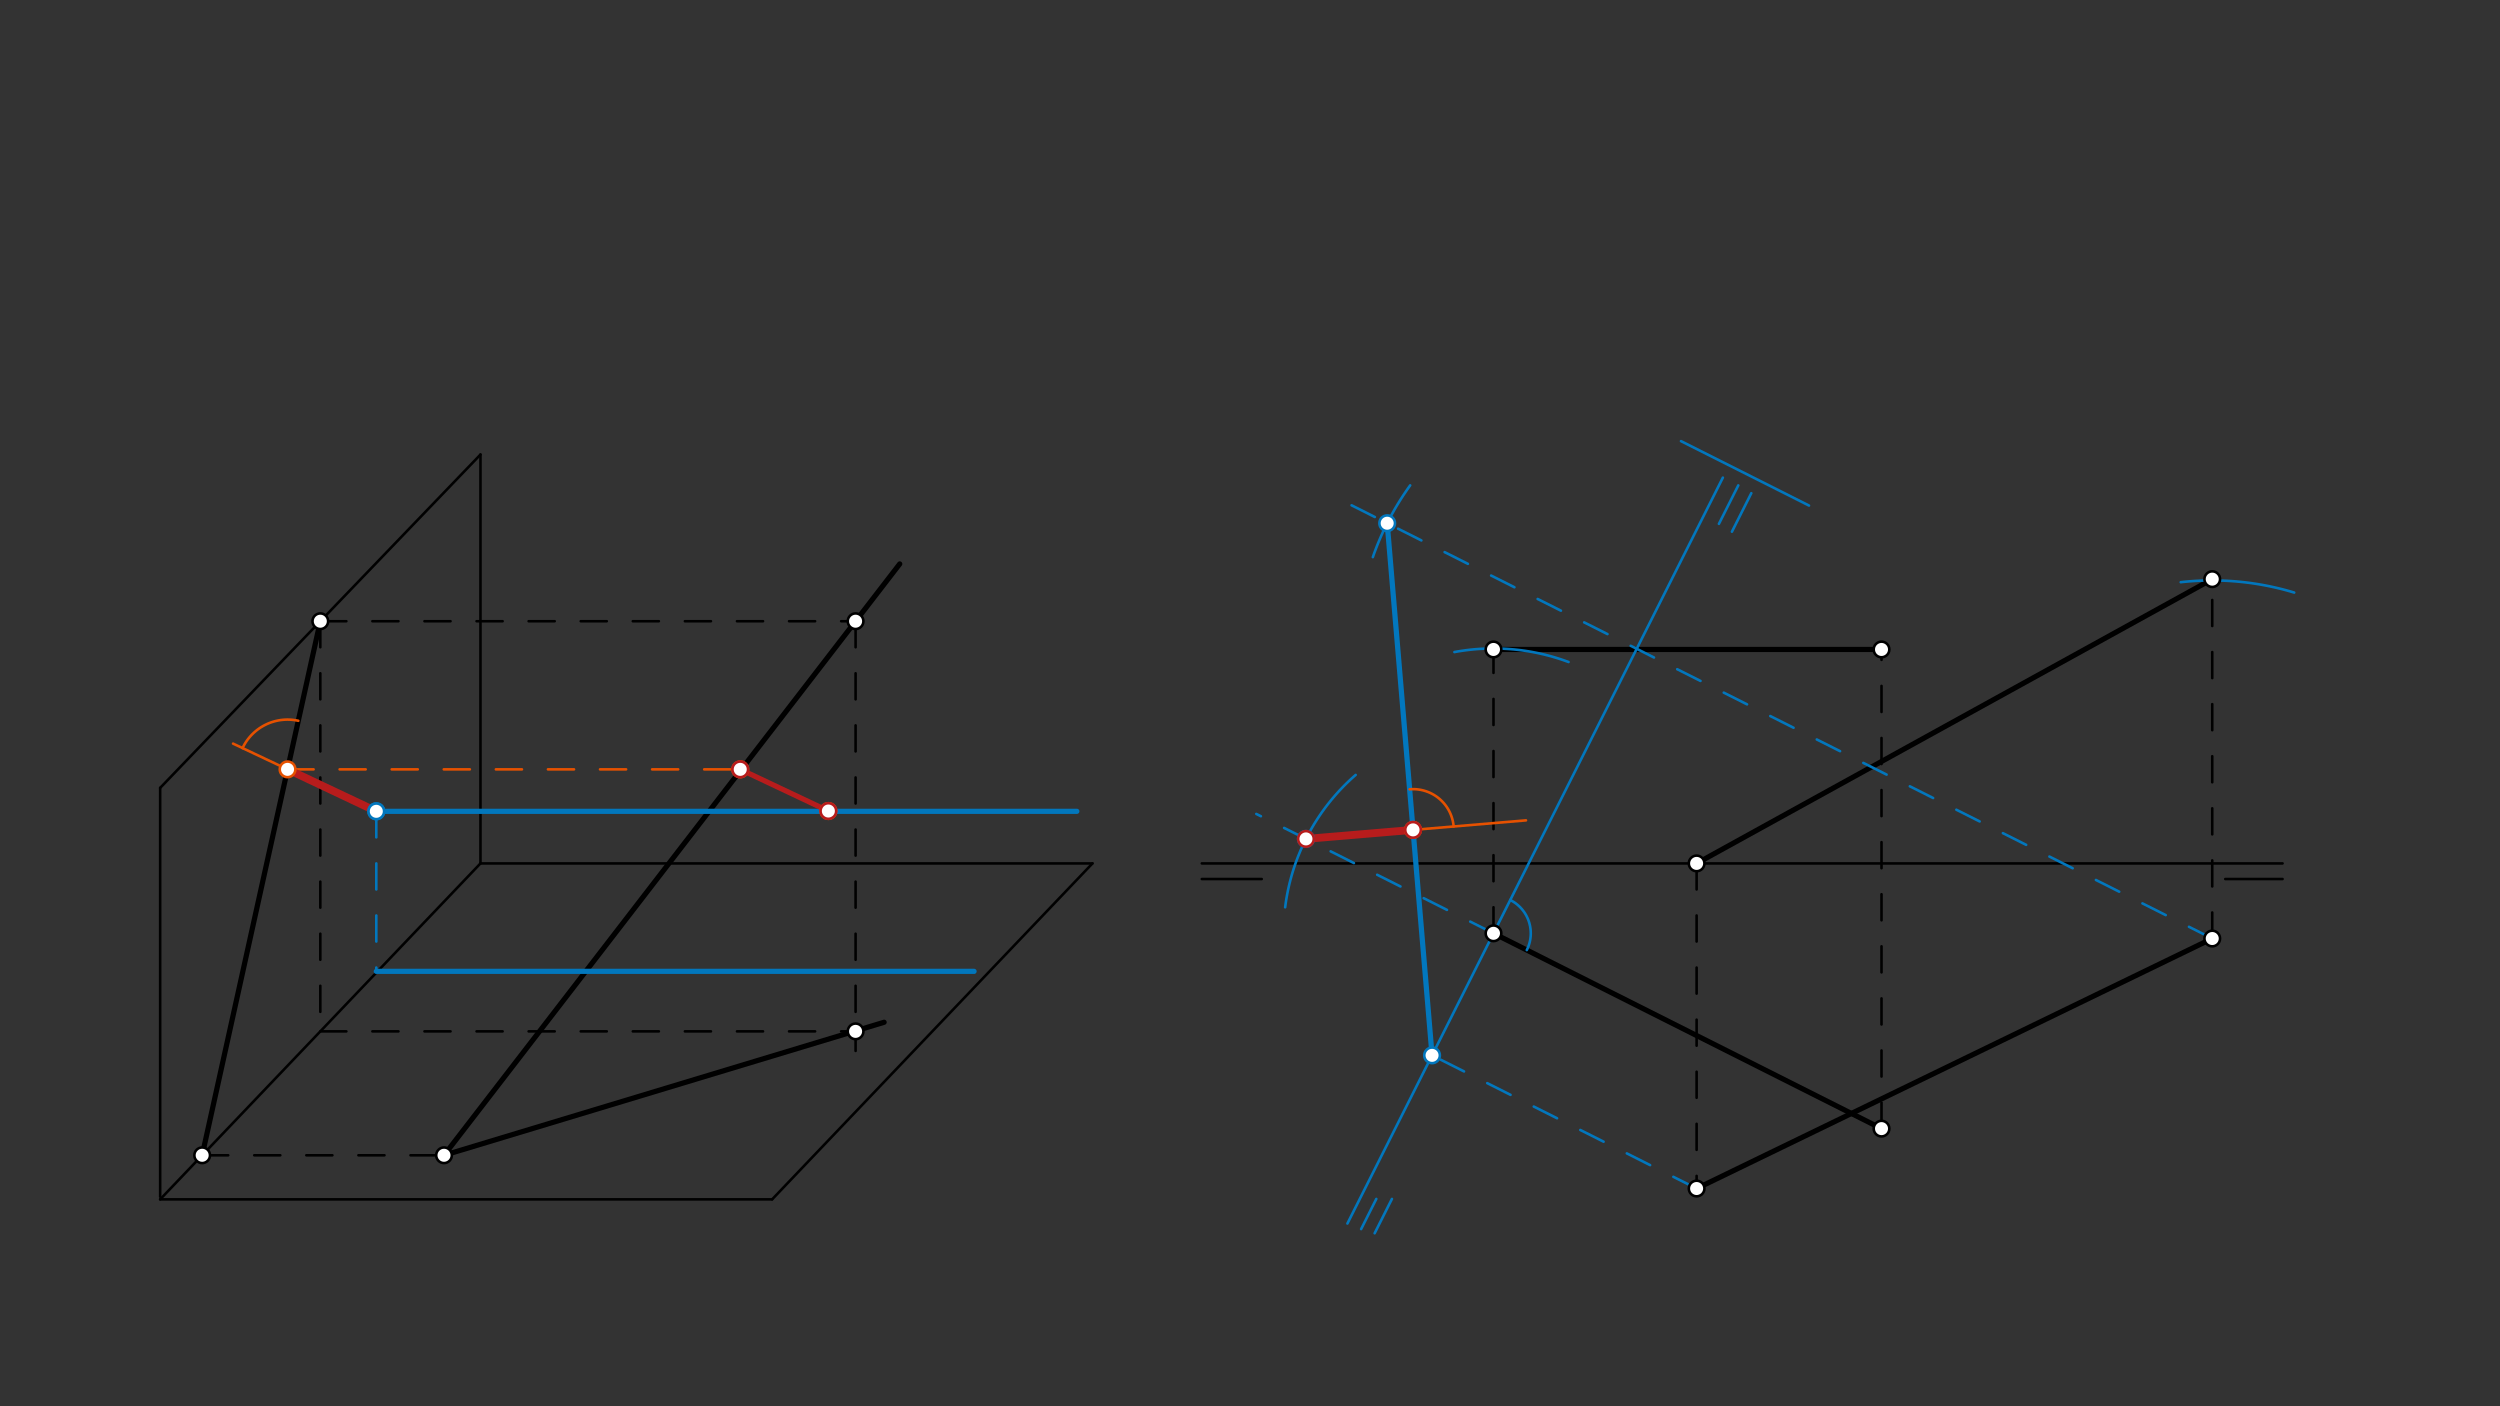<svg xmlns="http://www.w3.org/2000/svg" class="svg--1it" height="100%" preserveAspectRatio="xMidYMid meet" viewBox="0 0 960 540" width="100%"><rect x="0" y="0" width="960" height="540" fill="#333333" stroke="none"/><defs><marker id="marker-arrow" markerHeight="16" markerUnits="userSpaceOnUse" markerWidth="24" orient="auto-start-reverse" refX="24" refY="4" viewBox="0 0 24 8"><path d="M 0 0 L 24 4 L 0 8 z" stroke="inherit"></path></marker></defs><g class="aux-layer--1FB"></g><g class="main-layer--3Vd"><g class="element--2qn"><line stroke="#000000" stroke-dasharray="none" stroke-linecap="round" stroke-width="1" x1="296.5" x2="61.5" y1="460.547" y2="460.547"></line></g><g class="element--2qn"><line stroke="#000000" stroke-dasharray="none" stroke-linecap="round" stroke-width="1" x1="184.5" x2="419.5" y1="331.547" y2="331.547"></line></g><g class="element--2qn"><line stroke="#000000" stroke-dasharray="none" stroke-linecap="round" stroke-width="1" x1="61.5" x2="184.5" y1="460.547" y2="331.547"></line></g><g class="element--2qn"><line stroke="#000000" stroke-dasharray="none" stroke-linecap="round" stroke-width="1" x1="296.5" x2="419.5" y1="460.547" y2="331.547"></line></g><g class="element--2qn"><line stroke="#000000" stroke-dasharray="none" stroke-linecap="round" stroke-width="1" x1="184.5" x2="184.5" y1="331.547" y2="174.547"></line></g><g class="element--2qn"><line stroke="#000000" stroke-dasharray="none" stroke-linecap="round" stroke-width="1" x1="61.5" x2="61.5" y1="459.547" y2="302.547"></line></g><g class="element--2qn"><line stroke="#000000" stroke-dasharray="none" stroke-linecap="round" stroke-width="1" x1="184.5" x2="61.5" y1="174.547" y2="302.547"></line></g><g class="element--2qn"><line stroke="#000000" stroke-dasharray="none" stroke-linecap="round" stroke-width="1" x1="876.5" x2="461.5" y1="331.547" y2="331.547"></line></g><g class="element--2qn"><line stroke="#000000" stroke-dasharray="none" stroke-linecap="round" stroke-width="1" x1="461.5" x2="484.5" y1="337.547" y2="337.547"></line></g><g class="element--2qn"><line stroke="#000000" stroke-dasharray="none" stroke-linecap="round" stroke-width="1" x1="854.5" x2="876.5" y1="337.547" y2="337.547"></line></g><g class="element--2qn"><line stroke="#000000" stroke-dasharray="none" stroke-linecap="round" stroke-width="2" x1="77.633" x2="123" y1="443.627" y2="238.547"></line></g><g class="element--2qn"><line stroke="#000000" stroke-dasharray="10" stroke-linecap="round" stroke-width="1" x1="77.633" x2="170.5" y1="443.627" y2="443.627"></line></g><g class="element--2qn"><line stroke="#000000" stroke-dasharray="none" stroke-linecap="round" stroke-width="2" x1="170.5" x2="345.5" y1="443.627" y2="216.547"></line></g><g class="element--2qn"><line stroke="#000000" stroke-dasharray="10" stroke-linecap="round" stroke-width="1" x1="123" x2="123" y1="238.547" y2="396.047"></line></g><g class="element--2qn"><line stroke="#000000" stroke-dasharray="10" stroke-linecap="round" stroke-width="1" x1="123" x2="329.274" y1="238.547" y2="238.547"></line></g><g class="element--2qn"><line stroke="#000000" stroke-dasharray="10" stroke-linecap="round" stroke-width="1" x1="328.546" x2="328.546" y1="238.547" y2="403.547"></line></g><g class="element--2qn"><line stroke="#000000" stroke-dasharray="10" stroke-linecap="round" stroke-width="1" x1="123" x2="328.546" y1="396.047" y2="396.047"></line></g><g class="element--2qn"><line stroke="#000000" stroke-dasharray="none" stroke-linecap="round" stroke-width="2" x1="170.5" x2="339.5" y1="443.627" y2="392.547"></line></g><g class="element--2qn"><line stroke="#0277BD" stroke-dasharray="none" stroke-linecap="round" stroke-width="2" x1="144.5" x2="413.5" y1="311.547" y2="311.547"></line></g><g class="element--2qn"><line stroke="#0277BD" stroke-dasharray="10" stroke-linecap="round" stroke-width="1" x1="144.5" x2="144.5" y1="311.547" y2="373"></line></g><g class="element--2qn"><line stroke="#0277BD" stroke-dasharray="none" stroke-linecap="round" stroke-width="2" x1="144.5" x2="374.034" y1="373" y2="373"></line></g><g class="element--2qn"><line stroke="#E65100" stroke-dasharray="none" stroke-linecap="round" stroke-width="1" x1="144.5" x2="89.5" y1="311.547" y2="285.547"></line></g><g class="element--2qn"><line stroke="#E65100" stroke-dasharray="10" stroke-linecap="round" stroke-width="1" x1="110.416" x2="284.256" y1="295.434" y2="295.434"></line></g><g class="element--2qn"><line stroke="#E65100" stroke-dasharray="none" stroke-linecap="round" stroke-width="1" x1="284.256" x2="318.095" y1="295.434" y2="311.431"></line></g><g class="element--2qn"><line stroke="#B71C1C" stroke-dasharray="none" stroke-linecap="round" stroke-width="2" x1="318.095" x2="284.256" y1="311.431" y2="295.434"></line></g><g class="element--2qn"><line stroke="#B71C1C" stroke-dasharray="none" stroke-linecap="round" stroke-width="3" x1="144.5" x2="110.416" y1="311.547" y2="295.434"></line></g><g class="element--2qn"><path d="M 114.543 276.778 A 19.108 19.108 0 0 0 93.141 287.268" fill="none" stroke="#E65100" stroke-dasharray="none" stroke-linecap="round" stroke-width="1"></path></g><g class="element--2qn"><line stroke="#000000" stroke-dasharray="none" stroke-linecap="round" stroke-width="2" x1="573.5" x2="722.5" y1="358.391" y2="433.391"></line></g><g class="element--2qn"><line stroke="#000000" stroke-dasharray="10" stroke-linecap="round" stroke-width="1" x1="651.5" x2="651.5" y1="331.547" y2="456.391"></line></g><g class="element--2qn"><line stroke="#000000" stroke-dasharray="10" stroke-linecap="round" stroke-width="1" x1="849.5" x2="849.5" y1="360.391" y2="222.391"></line></g><g class="element--2qn"><line stroke="#000000" stroke-dasharray="none" stroke-linecap="round" stroke-width="2" x1="651.5" x2="849.5" y1="456.391" y2="360.391"></line></g><g class="element--2qn"><line stroke="#000000" stroke-dasharray="none" stroke-linecap="round" stroke-width="2" x1="651.5" x2="849.5" y1="331.547" y2="222.391"></line></g><g class="element--2qn"><line stroke="#000000" stroke-dasharray="10" stroke-linecap="round" stroke-width="1" x1="573.5" x2="573.5" y1="358.391" y2="249.391"></line></g><g class="element--2qn"><line stroke="#000000" stroke-dasharray="10" stroke-linecap="round" stroke-width="1" x1="722.5" x2="722.5" y1="433.391" y2="249.391"></line></g><g class="element--2qn"><line stroke="#000000" stroke-dasharray="none" stroke-linecap="round" stroke-width="2" x1="573.5" x2="722.5" y1="249.391" y2="249.391"></line></g><g class="element--2qn"><line stroke="#0277BD" stroke-dasharray="none" stroke-linecap="round" stroke-width="1" x1="573.5" x2="661.575" y1="358.391" y2="183.415"></line></g><g class="element--2qn"><line stroke="#0277BD" stroke-dasharray="none" stroke-linecap="round" stroke-width="1" x1="573.5" x2="517.405" y1="358.391" y2="469.833"></line></g><g class="element--2qn"><path d="M 579.936 345.604 A 14.316 14.316 0 0 1 586.287 364.827" fill="none" stroke="#0277BD" stroke-dasharray="none" stroke-linecap="round" stroke-width="1"></path></g><g class="element--2qn"><line stroke="#0277BD" stroke-dasharray="none" stroke-linecap="round" stroke-width="1" x1="667.5" x2="660.064" y1="186.391" y2="201.164"></line></g><g class="element--2qn"><line stroke="#0277BD" stroke-dasharray="none" stroke-linecap="round" stroke-width="1" x1="672.5" x2="665.061" y1="189.391" y2="204.17"></line></g><g class="element--2qn"><line stroke="#0277BD" stroke-dasharray="none" stroke-linecap="round" stroke-width="1" x1="534.5" x2="527.867" y1="460.391" y2="473.569"></line></g><g class="element--2qn"><line stroke="#0277BD" stroke-dasharray="none" stroke-linecap="round" stroke-width="1" x1="528.5" x2="522.67" y1="460.391" y2="471.973"></line></g><g class="element--2qn"><line stroke="#0277BD" stroke-dasharray="none" stroke-linecap="round" stroke-width="1" x1="645.5" x2="694.651" y1="169.391" y2="194.131"></line></g><g class="element--2qn"><line stroke="#0277BD" stroke-dasharray="10" stroke-linecap="round" stroke-width="1" x1="573.5" x2="482.427" y1="358.391" y2="312.549"></line></g><g class="element--2qn"><path d="M 558.5 250.391 A 82.531 82.531 0 0 1 602.313 254.209" fill="none" stroke="#0277BD" stroke-dasharray="none" stroke-linecap="round" stroke-width="1"></path></g><g class="element--2qn"><path d="M 493.5 348.391 A 80.623 80.623 0 0 1 520.569 297.577" fill="none" stroke="#0277BD" stroke-dasharray="none" stroke-linecap="round" stroke-width="1"></path></g><g class="element--2qn"><line stroke="#0277BD" stroke-dasharray="10" stroke-linecap="round" stroke-width="1" x1="651.5" x2="549.911" y1="456.391" y2="405.255"></line></g><g class="element--2qn"><line stroke="#0277BD" stroke-dasharray="10" stroke-linecap="round" stroke-width="1" x1="849.5" x2="515.672" y1="360.391" y2="192.356"></line></g><g class="element--2qn"><path d="M 837.407 223.564 A 108.658 108.658 0 0 1 880.966 227.545" fill="none" stroke="#0277BD" stroke-dasharray="none" stroke-linecap="round" stroke-width="1"></path></g><g class="element--2qn"><path d="M 541.5 186.391 A 107.262 107.262 0 0 0 527.173 213.929" fill="none" stroke="#0277BD" stroke-dasharray="none" stroke-linecap="round" stroke-width="1"></path></g><g class="element--2qn"><line stroke="#0277BD" stroke-dasharray="none" stroke-linecap="round" stroke-width="2" x1="549.911" x2="532.68" y1="405.255" y2="200.918"></line></g><g class="element--2qn"><line stroke="#E65100" stroke-dasharray="none" stroke-linecap="round" stroke-width="1" x1="501.486" x2="585.974" y1="322.142" y2="315.018"></line></g><g class="element--2qn"><path d="M 541.296 303.086 A 15.643 15.643 0 0 1 558.198 317.36" fill="none" stroke="#E65100" stroke-dasharray="none" stroke-linecap="round" stroke-width="1"></path></g><g class="element--2qn"><line stroke="#B71C1C" stroke-dasharray="none" stroke-linecap="round" stroke-width="3" x1="501.486" x2="542.61" y1="322.142" y2="318.674"></line></g><g class="element--2qn"><circle cx="77.633" cy="443.627" r="3" stroke="#000000" stroke-width="1" fill="#ffffff"></circle>}</g><g class="element--2qn"><circle cx="170.5" cy="443.627" r="3" stroke="#000000" stroke-width="1" fill="#ffffff"></circle>}</g><g class="element--2qn"><circle cx="328.546" cy="396.047" r="3" stroke="#000000" stroke-width="1" fill="#ffffff"></circle>}</g><g class="element--2qn"><circle cx="144.5" cy="311.547" r="3" stroke="#0277BD" stroke-width="1" fill="#ffffff"></circle>}</g><g class="element--2qn"><circle cx="144.5" cy="311.547" r="3" stroke="#0277BD" stroke-width="1" fill="#ffffff"></circle>}</g><g class="element--2qn"><circle cx="123" cy="238.547" r="3" stroke="#000000" stroke-width="1" fill="#ffffff"></circle>}</g><g class="element--2qn"><circle cx="328.546" cy="238.547" r="3" stroke="#000000" stroke-width="1" fill="#ffffff"></circle>}</g><g class="element--2qn"><circle cx="110.416" cy="295.434" r="3" stroke="#E65100" stroke-width="1" fill="#ffffff"></circle>}</g><g class="element--2qn"><circle cx="284.256" cy="295.434" r="3" stroke="#E65100" stroke-width="1" fill="#ffffff"></circle>}</g><g class="element--2qn"><circle cx="318.095" cy="311.431" r="3" stroke="#E65100" stroke-width="1" fill="#ffffff"></circle>}</g><g class="element--2qn"><circle cx="284.256" cy="295.434" r="3" stroke="#B71C1C" stroke-width="1" fill="#ffffff"></circle>}</g><g class="element--2qn"><circle cx="318.095" cy="311.431" r="3" stroke="#B71C1C" stroke-width="1" fill="#ffffff"></circle>}</g><g class="element--2qn"><circle cx="573.5" cy="358.391" r="3" stroke="#000000" stroke-width="1" fill="#ffffff"></circle>}</g><g class="element--2qn"><circle cx="722.5" cy="433.391" r="3" stroke="#000000" stroke-width="1" fill="#ffffff"></circle>}</g><g class="element--2qn"><circle cx="849.5" cy="360.391" r="3" stroke="#000000" stroke-width="1" fill="#ffffff"></circle>}</g><g class="element--2qn"><circle cx="651.5" cy="331.547" r="3" stroke="#000000" stroke-width="1" fill="#ffffff"></circle>}</g><g class="element--2qn"><circle cx="849.5" cy="222.391" r="3" stroke="#000000" stroke-width="1" fill="#ffffff"></circle>}</g><g class="element--2qn"><circle cx="651.5" cy="456.391" r="3" stroke="#000000" stroke-width="1" fill="#ffffff"></circle>}</g><g class="element--2qn"><circle cx="573.5" cy="249.391" r="3" stroke="#000000" stroke-width="1" fill="#ffffff"></circle>}</g><g class="element--2qn"><circle cx="722.5" cy="249.391" r="3" stroke="#000000" stroke-width="1" fill="#ffffff"></circle>}</g><g class="element--2qn"><circle cx="501.486" cy="322.142" r="3" stroke="#0277BD" stroke-width="1" fill="#ffffff"></circle>}</g><g class="element--2qn"><circle cx="549.911" cy="405.255" r="3" stroke="#0277BD" stroke-width="1" fill="#ffffff"></circle>}</g><g class="element--2qn"><circle cx="532.68" cy="200.918" r="3" stroke="#0277BD" stroke-width="1" fill="#ffffff"></circle>}</g><g class="element--2qn"><circle cx="542.61" cy="318.674" r="3" stroke="#E65100" stroke-width="1" fill="#ffffff"></circle>}</g><g class="element--2qn"><circle cx="501.486" cy="322.142" r="3" stroke="#B71C1C" stroke-width="1" fill="#ffffff"></circle>}</g><g class="element--2qn"><circle cx="542.61" cy="318.674" r="3" stroke="#B71C1C" stroke-width="1" fill="#ffffff"></circle>}</g></g><g class="snaps-layer--2PT"></g><g class="temp-layer--rAP"></g></svg>